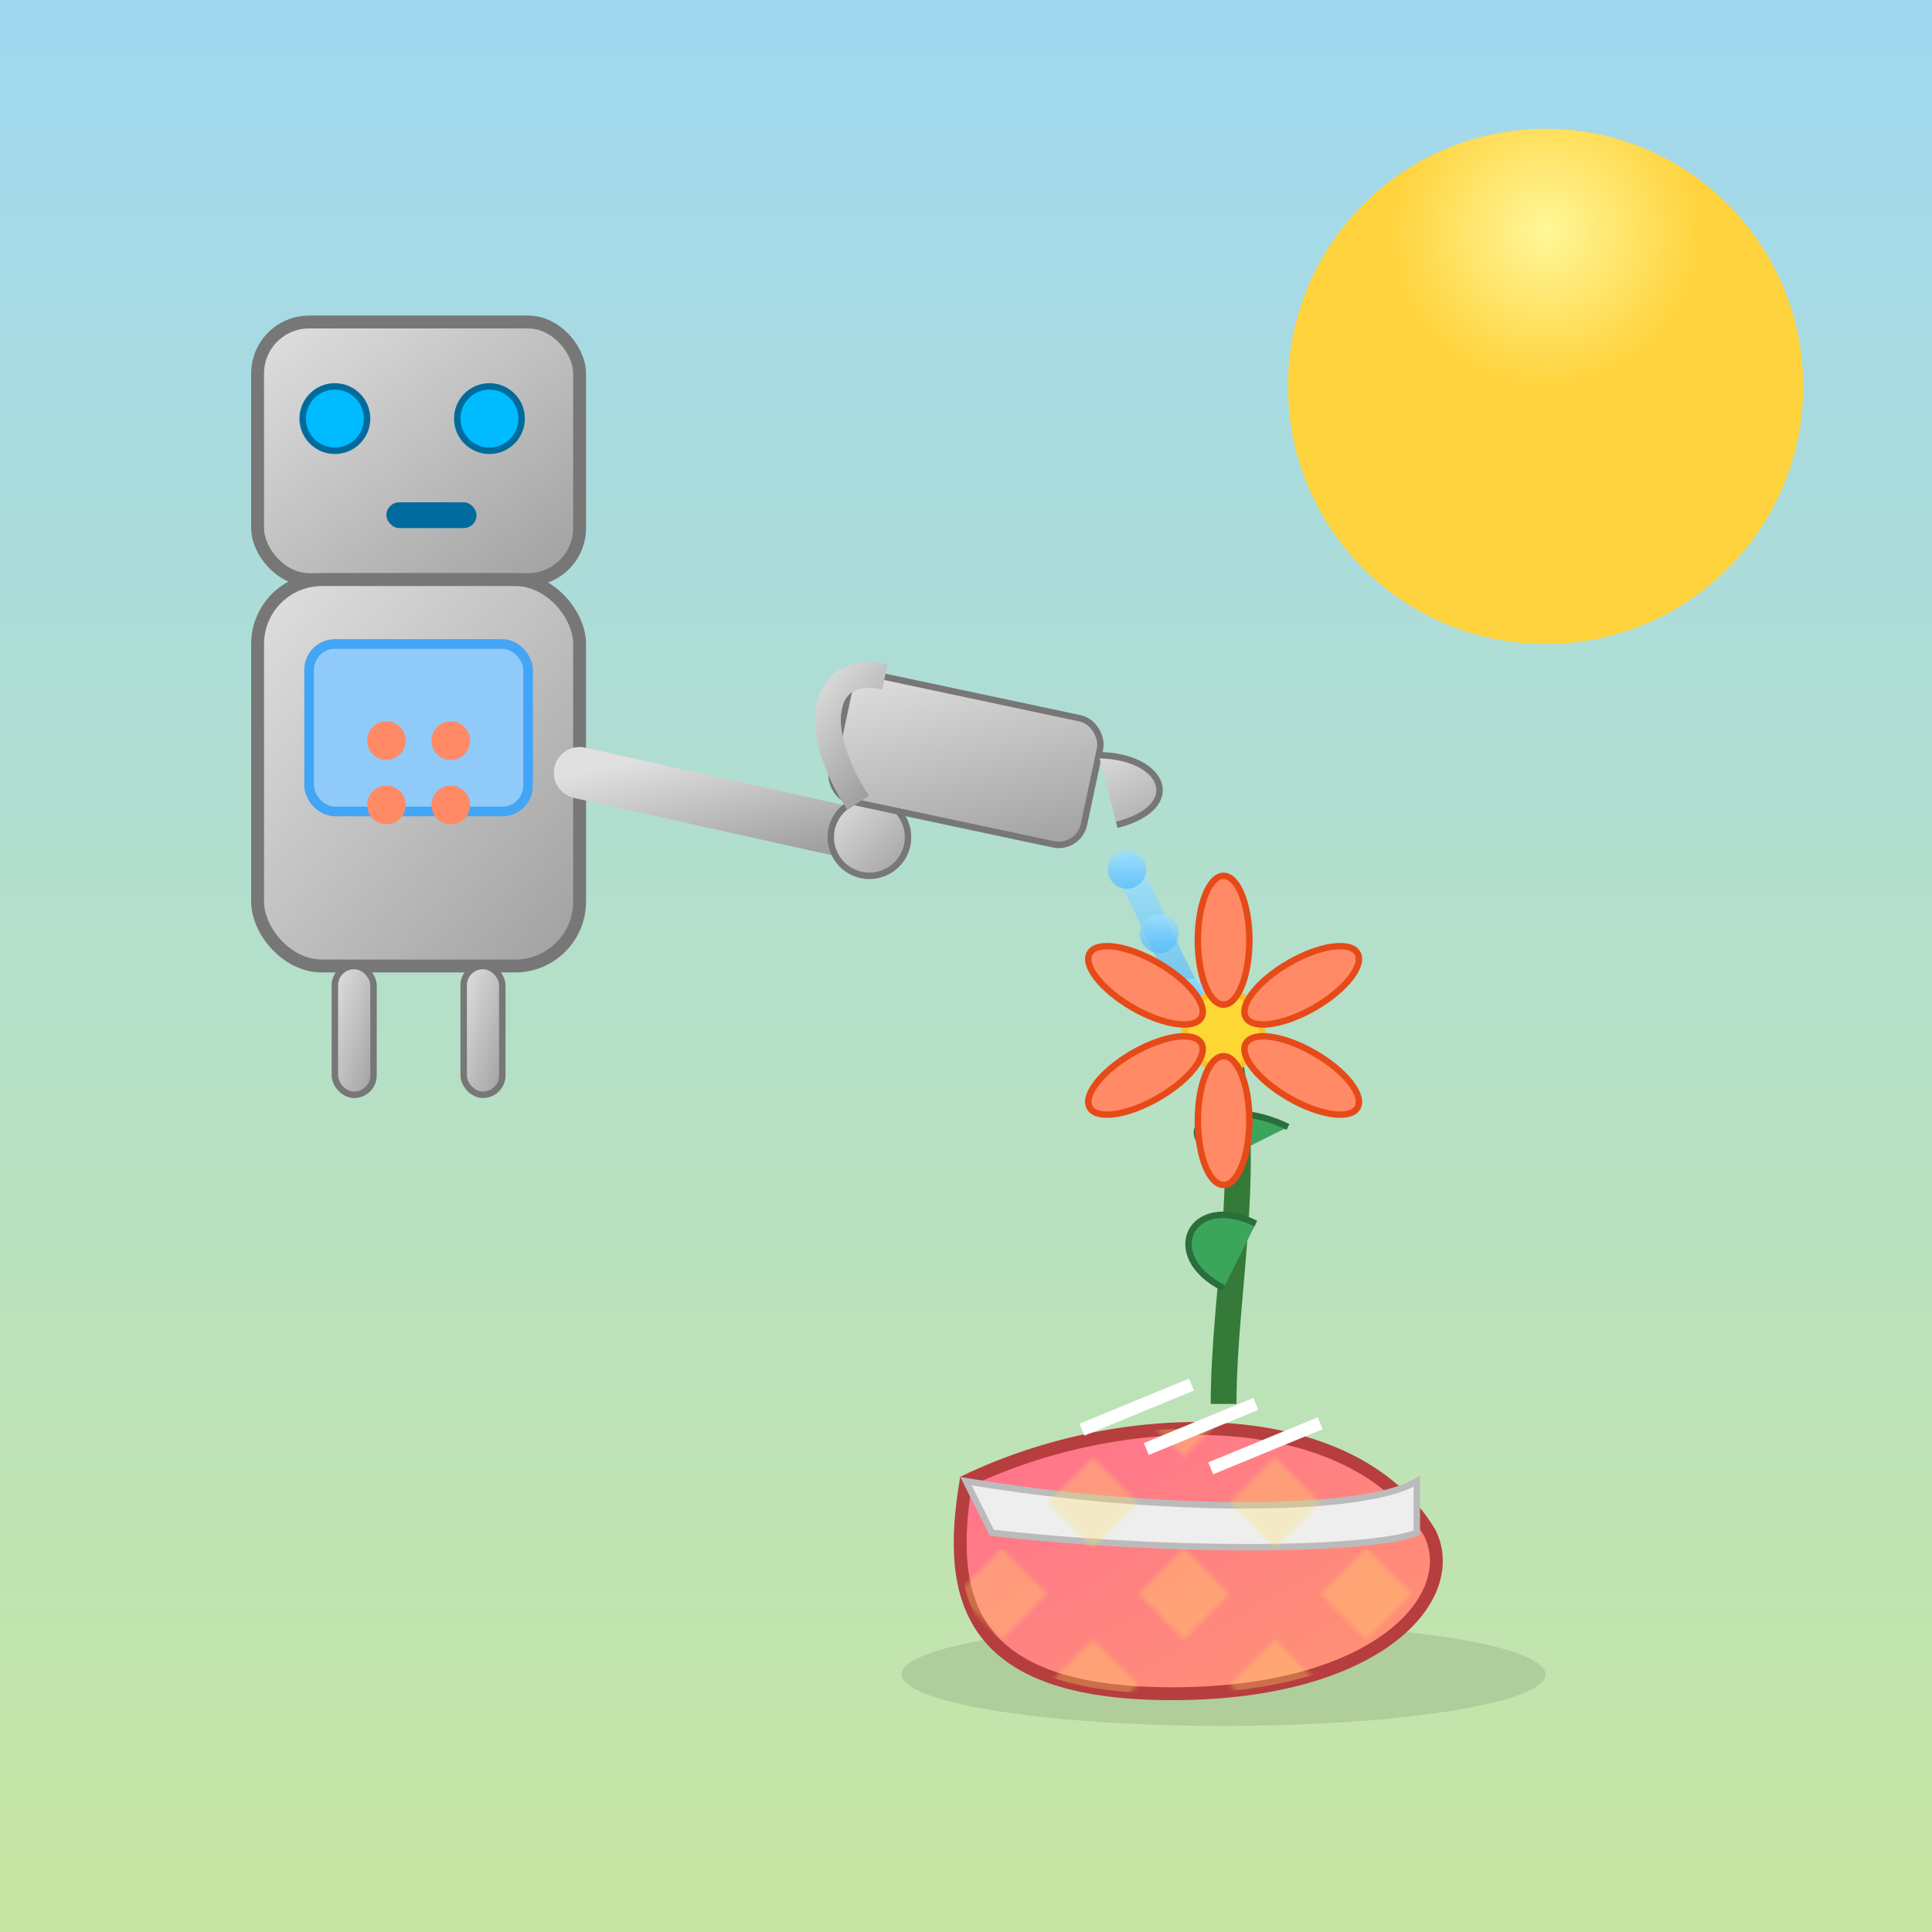 <svg xmlns="http://www.w3.org/2000/svg" viewBox="0 0 300 300">
  <defs>
    <linearGradient id="skyGrad" x1="0" y1="0" x2="0" y2="1">
      <stop offset="0%" stop-color="#a0d8f1"/>
      <stop offset="100%" stop-color="#c8e6a2"/>
    </linearGradient>
    <radialGradient id="sunGrad" cx="50%" cy="20%" r="30%">
      <stop offset="0%" stop-color="#fff799"/>
      <stop offset="100%" stop-color="#ffd33d"/>
    </radialGradient>
    <linearGradient id="metalGrad" x1="0" y1="0" x2="1" y2="1">
      <stop offset="0%" stop-color="#e0e0e0"/>
      <stop offset="100%" stop-color="#a0a0a0"/>
    </linearGradient>
    <linearGradient id="waterGrad" x1="0" y1="0" x2="0" y2="1">
      <stop offset="0%" stop-color="#a0e0ff" stop-opacity="0.8"/>
      <stop offset="100%" stop-color="#47b5ff" stop-opacity="0.6"/>
    </linearGradient>
    <linearGradient id="shoeGrad" x1="0" y1="0" x2="1" y2="1">
      <stop offset="0%" stop-color="#ff6f91"/>
      <stop offset="100%" stop-color="#ff9671"/>
    </linearGradient>
    <pattern id="shoePattern" x="0" y="0" width="20" height="20" patternUnits="userSpaceOnUse" patternTransform="rotate(45)">
      <rect width="10" height="10" fill="#ffe066"/>
    </pattern>
  </defs>

  <!-- Background & Sun -->
  <rect width="300" height="300" fill="url(#skyGrad)"/>
  <circle cx="240" cy="60" r="40" fill="url(#sunGrad)"/>

  <!-- Shadow under shoe -->
  <ellipse cx="190" cy="260" rx="50" ry="8" fill="#000" opacity="0.1"/>

  <!-- Robot Head -->
  <rect x="40" y="50" width="50" height="40" rx="8" fill="url(#metalGrad)" stroke="#777" stroke-width="2"/>
  <circle cx="52" cy="65" r="5" fill="#00bbff" stroke="#006b9c" stroke-width="1"/>
  <circle cx="76" cy="65" r="5" fill="#00bbff" stroke="#006b9c" stroke-width="1"/>
  <rect x="60" y="78" width="14" height="4" rx="2" fill="#006b9c"/>

  <!-- Robot Body -->
  <rect x="40" y="90" width="50" height="60" rx="10" fill="url(#metalGrad)" stroke="#777" stroke-width="2"/>
  <rect x="48" y="100" width="34" height="26" rx="4" fill="#90caf9" stroke="#42a5f5" stroke-width="1.5"/>
  <circle cx="60" cy="115" r="3" fill="#ff8a65"/>
  <circle cx="70" cy="115" r="3" fill="#ff8a65"/>
  <circle cx="60" cy="125" r="3" fill="#ff8a65"/>
  <circle cx="70" cy="125" r="3" fill="#ff8a65"/>

  <!-- Robot Legs -->
  <rect x="52" y="150" width="6" height="20" rx="3" fill="url(#metalGrad)" stroke="#777" stroke-width="1"/>
  <rect x="72" y="150" width="6" height="20" rx="3" fill="url(#metalGrad)" stroke="#777" stroke-width="1"/>

  <!-- Robot Arm -->
  <path d="M90,120 L135,130" stroke="url(#metalGrad)" stroke-width="8" stroke-linecap="round"/>
  <circle cx="135" cy="130" r="6" fill="url(#metalGrad)" stroke="#777" stroke-width="1"/>

  <!-- Watering Can -->
  <g transform="rotate(12 150 118)">
    <rect x="130" y="108" width="40" height="20" rx="4" fill="url(#metalGrad)" stroke="#777" stroke-width="1"/>
    <path d="M170,113 c10,-2 15,5 5,10" fill="url(#metalGrad)" stroke="#777" stroke-width="1"/>
    <path d="M135,128 C125,118 125,108 135,108" fill="none" stroke="url(#metalGrad)" stroke-width="4"/>
  </g>

  <!-- Water Stream & Drops -->
  <path d="M175,135 C178,140 182,150 185,155" stroke="url(#waterGrad)" stroke-width="4" fill="none" stroke-linecap="round"/>
  <circle cx="175" cy="135" r="3" fill="url(#waterGrad)"/>
  <circle cx="180" cy="145" r="3" fill="url(#waterGrad)"/>
  <circle cx="185" cy="155" r="3" fill="url(#waterGrad)"/>

  <!-- Shoe -->
  <path d="M150,230 c25,-12 60,-12 72,8 c5,10 -8,25 -40,25 c-32,0 -35,-15 -32,-33 z" fill="url(#shoeGrad)" stroke="#b73e3e" stroke-width="2"/>
  <path d="M150,230 c30,5 62,5 70,0 l0,8 c-8,3 -40,3 -66,0 z" fill="#eee" stroke="#bbb" stroke-width="1"/>
  <path d="M150,230 c25,-12 60,-12 72,8 c5,10 -8,25 -40,25 c-32,0 -35,-15 -32,-33 z" fill="url(#shoePattern)" opacity="0.3"/>
  <g stroke="#fff" stroke-width="2">
    <line x1="168" y1="222" x2="185" y2="215"/>
    <line x1="178" y1="225" x2="195" y2="218"/>
    <line x1="188" y1="228" x2="205" y2="221"/>
  </g>

  <!-- Flower Stem & Leaves -->
  <path d="M190,218 C190,200 195,180 190,160" stroke="#357a38" stroke-width="4" fill="none"/>
  <path d="M190,200 C180,195 185,185 195,190" fill="#3ca55c" stroke="#2a6f3b" stroke-width="1"/>
  <path d="M190,180 C180,175 190,170 200,175" fill="#3ca55c" stroke="#2a6f3b" stroke-width="1"/>

  <!-- Flower Head -->
  <circle cx="190" cy="160" r="6" fill="#fdd835" stroke="#fbc02d" stroke-width="1"/>
  <ellipse cx="190" cy="146" rx="4" ry="10" fill="#ff8a65" stroke="#e64a19" stroke-width="1"/>
  <ellipse cx="190" cy="146" rx="4" ry="10" fill="#ff8a65" stroke="#e64a19" stroke-width="1" transform="rotate(60 190 160)"/>
  <ellipse cx="190" cy="146" rx="4" ry="10" fill="#ff8a65" stroke="#e64a19" stroke-width="1" transform="rotate(120 190 160)"/>
  <ellipse cx="190" cy="146" rx="4" ry="10" fill="#ff8a65" stroke="#e64a19" stroke-width="1" transform="rotate(180 190 160)"/>
  <ellipse cx="190" cy="146" rx="4" ry="10" fill="#ff8a65" stroke="#e64a19" stroke-width="1" transform="rotate(240 190 160)"/>
  <ellipse cx="190" cy="146" rx="4" ry="10" fill="#ff8a65" stroke="#e64a19" stroke-width="1" transform="rotate(300 190 160)"/>
</svg>
